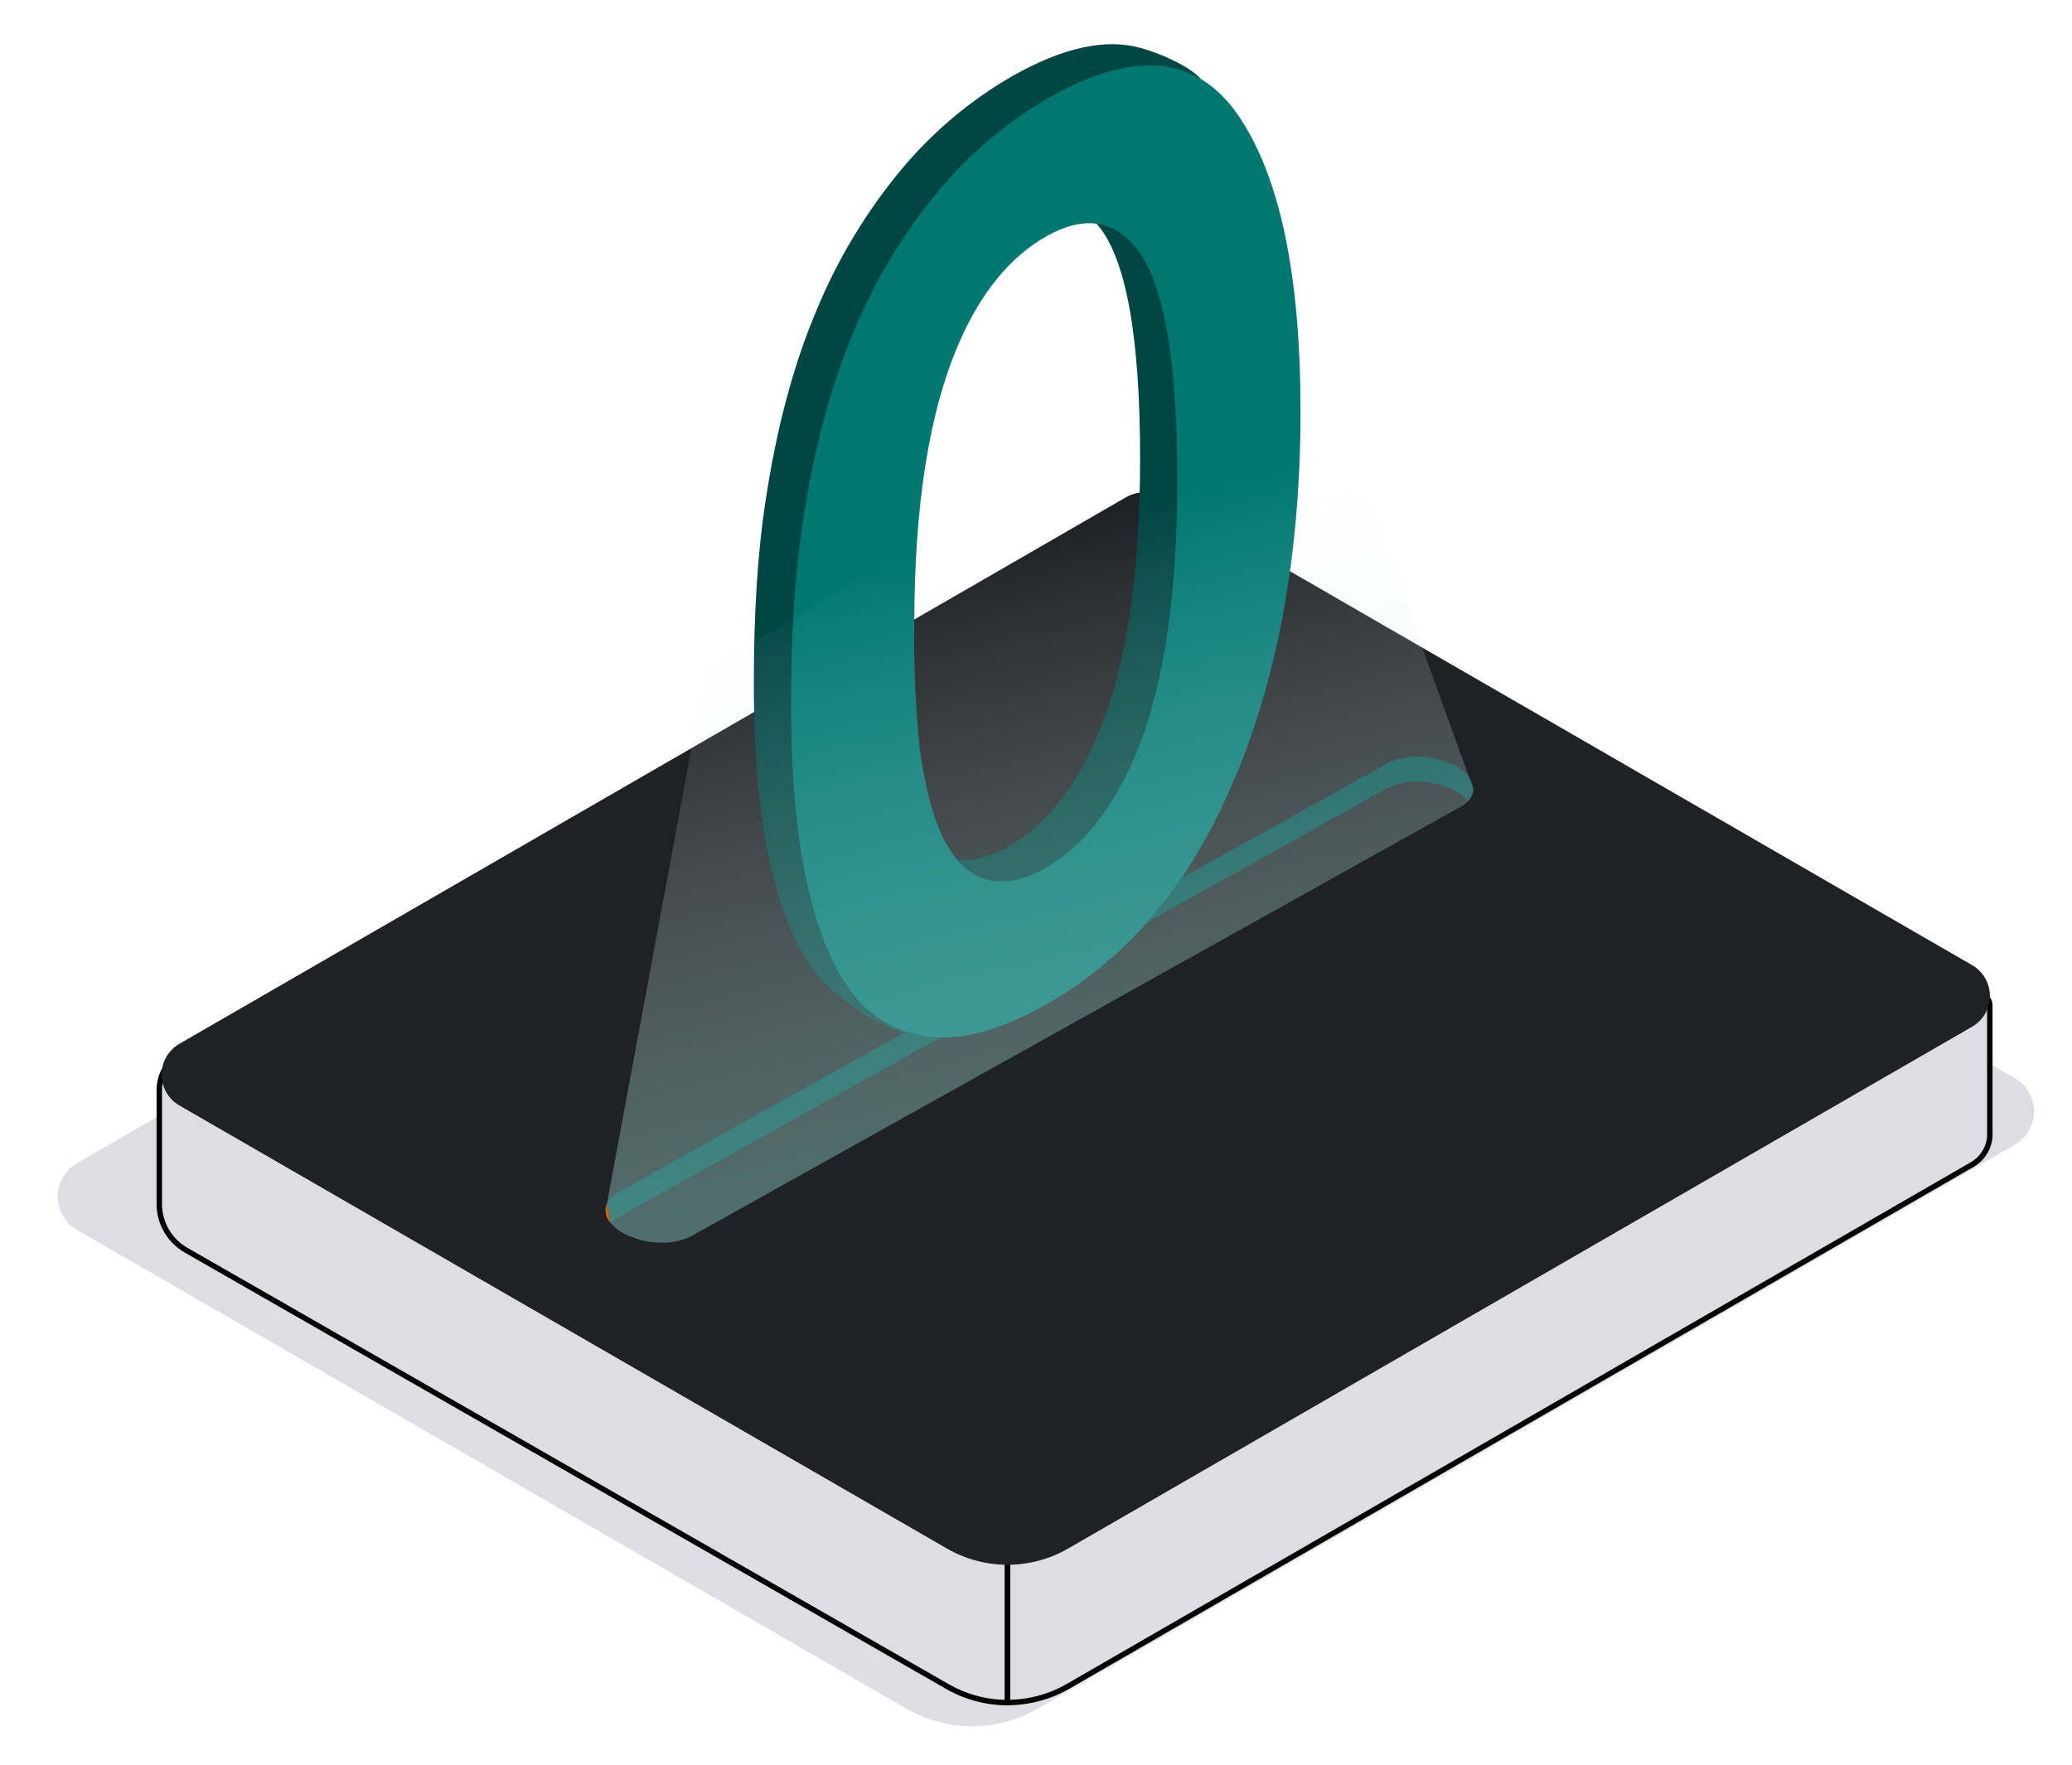 <?xml version="1.0" encoding="UTF-8" standalone="no"?>
<!DOCTYPE svg PUBLIC "-//W3C//DTD SVG 1.1//EN" "http://www.w3.org/Graphics/SVG/1.1/DTD/svg11.dtd">
<svg width="100%" height="100%" viewBox="0 0 500 426" version="1.1" xmlns="http://www.w3.org/2000/svg" xmlns:xlink="http://www.w3.org/1999/xlink" xml:space="preserve" xmlns:serif="http://www.serif.com/" style="fill-rule:evenodd;clip-rule:evenodd;stroke-miterlimit:10;">
    <g opacity="0.37">
        <path d="M218.77,412.41L18.57,296.83C15.699,295.175 13.924,292.104 13.924,288.79C13.924,285.476 15.699,282.405 18.57,280.75L38.44,269.28L38.44,260.59L265.51,138.18C268.377,136.522 271.923,136.522 274.79,138.18L480.18,242.57L480.18,256.77L486.18,260.21C489.051,261.865 490.826,264.936 490.826,268.25C490.826,271.564 489.051,274.635 486.18,276.29L250.39,412.41C240.619,418.053 228.541,418.053 218.77,412.41Z" style="fill:rgb(162,164,179);fill-rule:nonzero;"/>
    </g>
    <path d="M243.13,338.69L243.13,410.94C237.995,410.935 232.952,409.576 228.51,407L44.88,301.73C40.901,299.447 38.44,295.197 38.44,290.61L38.44,263.1C38.436,261.152 38.992,259.242 40.04,257.6L40.49,256.89L243.13,338.69Z" style="fill:none;fill-rule:nonzero;stroke:black;stroke-width:1.31px;"/>
    <path d="M480.19,273.65C480.208,276.721 478.56,279.572 475.89,281.09L257.75,407C253.342,409.54 248.348,410.891 243.26,410.92L243.13,410.92L243.13,338.69L422,235.1L478.06,240.26C479.249,240.368 480.17,241.377 480.17,242.57L480.17,273.65L480.19,273.65Z" style="fill:none;fill-rule:nonzero;stroke:black;stroke-width:1.31px;"/>
    <path d="M228.5,373.75L43.28,266.81C40.63,265.276 38.992,262.437 38.992,259.375C38.992,256.313 40.63,253.474 43.28,251.94L271.75,120C274.406,118.472 277.684,118.472 280.34,120L475.89,232.94C478.546,234.47 480.188,237.31 480.188,240.375C480.188,243.44 478.546,246.28 475.89,247.81L257.76,373.75C248.719,378.974 237.541,378.974 228.5,373.75Z" style="fill:rgb(32,33,36);fill-rule:nonzero;"/>
    <path d="M167,298.24L352.66,194.64C356.96,192.16 356.42,187.83 351.46,184.96C346.46,182.1 339,181.79 334.7,184.27L149,287.87C144.71,290.35 145.24,294.68 150.2,297.55C155.18,300.41 162.68,300.72 167,298.24Z" style="fill:rgb(0,81,77);fill-rule:nonzero;"/>
    <path d="M147.35,295.19C146.179,293.955 145.816,292.151 146.42,290.56L147.35,295.19Z" style="fill:rgb(233,92,0);fill-rule:nonzero;"/>
    <path d="M351.43,191C346.43,188.13 338.97,187.82 334.67,190.3L149,293.89C148.386,294.244 147.827,294.686 147.34,295.2C148.144,296.149 149.113,296.945 150.2,297.55C155.2,300.41 162.67,300.72 166.96,298.24L352.62,194.64C353.24,194.295 353.8,193.853 354.28,193.33C353.482,192.384 352.516,191.594 351.43,191Z" style="fill:rgb(32,33,36);fill-rule:nonzero;"/>
    <path d="M181.91,164.8C181.91,147.74 182.853,133.11 184.74,120.91C187.407,103.19 191.537,87.78 197.13,74.68C202.191,62.449 209.072,51.053 217.54,40.88C225.034,31.875 234.064,24.268 244.21,18.41C256.37,11.51 266.673,9.22 275.12,11.54C280.93,13.13 287.5,16.38 289.8,19.1C301.25,32.6 304.85,61.23 304.85,94C304.85,131.593 298.4,163.733 285.5,190.42C275.28,211.573 261.36,227.147 243.74,237.14C232.88,243.3 228.33,250.37 220.63,249.56C212.93,248.75 201.93,241.02 197.13,235.11C192.33,229.2 188.6,220.42 185.92,208.75C183.24,197.08 181.91,182.45 181.91,164.8ZM211.64,145.8C211.51,155.687 211.944,165.573 212.94,175.41C214.273,185.21 216.3,192.693 219.02,197.86C221.74,203.027 225.16,206.143 229.28,207.21C233.407,208.27 238.03,207.347 243.15,204.44C251.883,199.493 259,190.803 264.5,178.37C271.58,162.183 275.12,139.607 275.12,110.64C275.12,80.92 271.66,62.077 264.74,54.11C259.147,47.79 252.067,47.06 243.5,51.92C234.773,56.88 227.773,65.407 222.5,77.5C215.26,94.06 211.64,116.817 211.64,145.77L211.64,145.8Z" style="fill:rgb(0,70,67);fill-rule:nonzero;"/>
    <path d="M190.89,169.93C190.89,152.863 191.837,138.23 193.73,126.03C196.397,108.31 200.523,92.903 206.11,79.81C211.172,67.577 218.053,56.178 226.52,46C234.022,37.003 243.05,29.397 253.19,23.53C273.73,11.883 288.97,13.373 298.91,28C308.85,42.627 313.823,66.343 313.83,99.15C313.83,136.743 307.38,168.883 294.48,195.57C284.26,216.71 270.34,232.28 252.72,242.28C241.86,248.44 232.577,251.107 224.87,250.28C217.498,249.657 210.703,246.01 206.11,240.21C201.31,234.31 197.573,225.523 194.9,213.85C192.227,202.177 190.89,187.537 190.89,169.93ZM220.63,150.93C220.503,160.82 220.934,170.709 221.92,180.55C223.253,190.343 225.28,197.823 228,202.99C230.72,208.157 234.14,211.273 238.26,212.34C242.387,213.4 247.01,212.48 252.13,209.58C260.863,204.62 267.98,195.927 273.48,183.5C280.56,167.313 284.1,144.737 284.1,115.77C284.1,86.05 280.64,67.207 273.72,59.24C268.127,52.92 261.047,52.19 252.48,57.05C243.753,62.01 236.753,70.54 231.48,82.64C224.24,99.187 220.623,121.937 220.63,150.89L220.63,150.93Z" style="fill:rgb(0,120,114);fill-rule:nonzero;"/>
    <path d="M313.83,75L355.53,190.43C355.53,191.99 354.53,193.49 352.63,194.61L167,298.24C164.758,299.406 162.256,299.981 159.73,299.91C156.417,299.941 153.15,299.125 150.24,297.54C149.385,297.065 148.601,296.472 147.91,295.78L147.38,295.19L146.45,290.56L170.32,161.87L313.83,75Z" style="fill:url(#_Linear1);fill-rule:nonzero;"/>
    <defs>
        <linearGradient id="_Linear1" x1="0" y1="0" x2="1" y2="0" gradientUnits="userSpaceOnUse" gradientTransform="matrix(96.8,420.71,-420.71,96.8,195.92,1.5)"><stop offset="0" style="stop-color:white;stop-opacity:0"/><stop offset="0.31" style="stop-color:white;stop-opacity:0"/><stop offset="1" style="stop-color:rgb(0,120,114);stop-opacity:1"/></linearGradient>
    </defs>
</svg>

